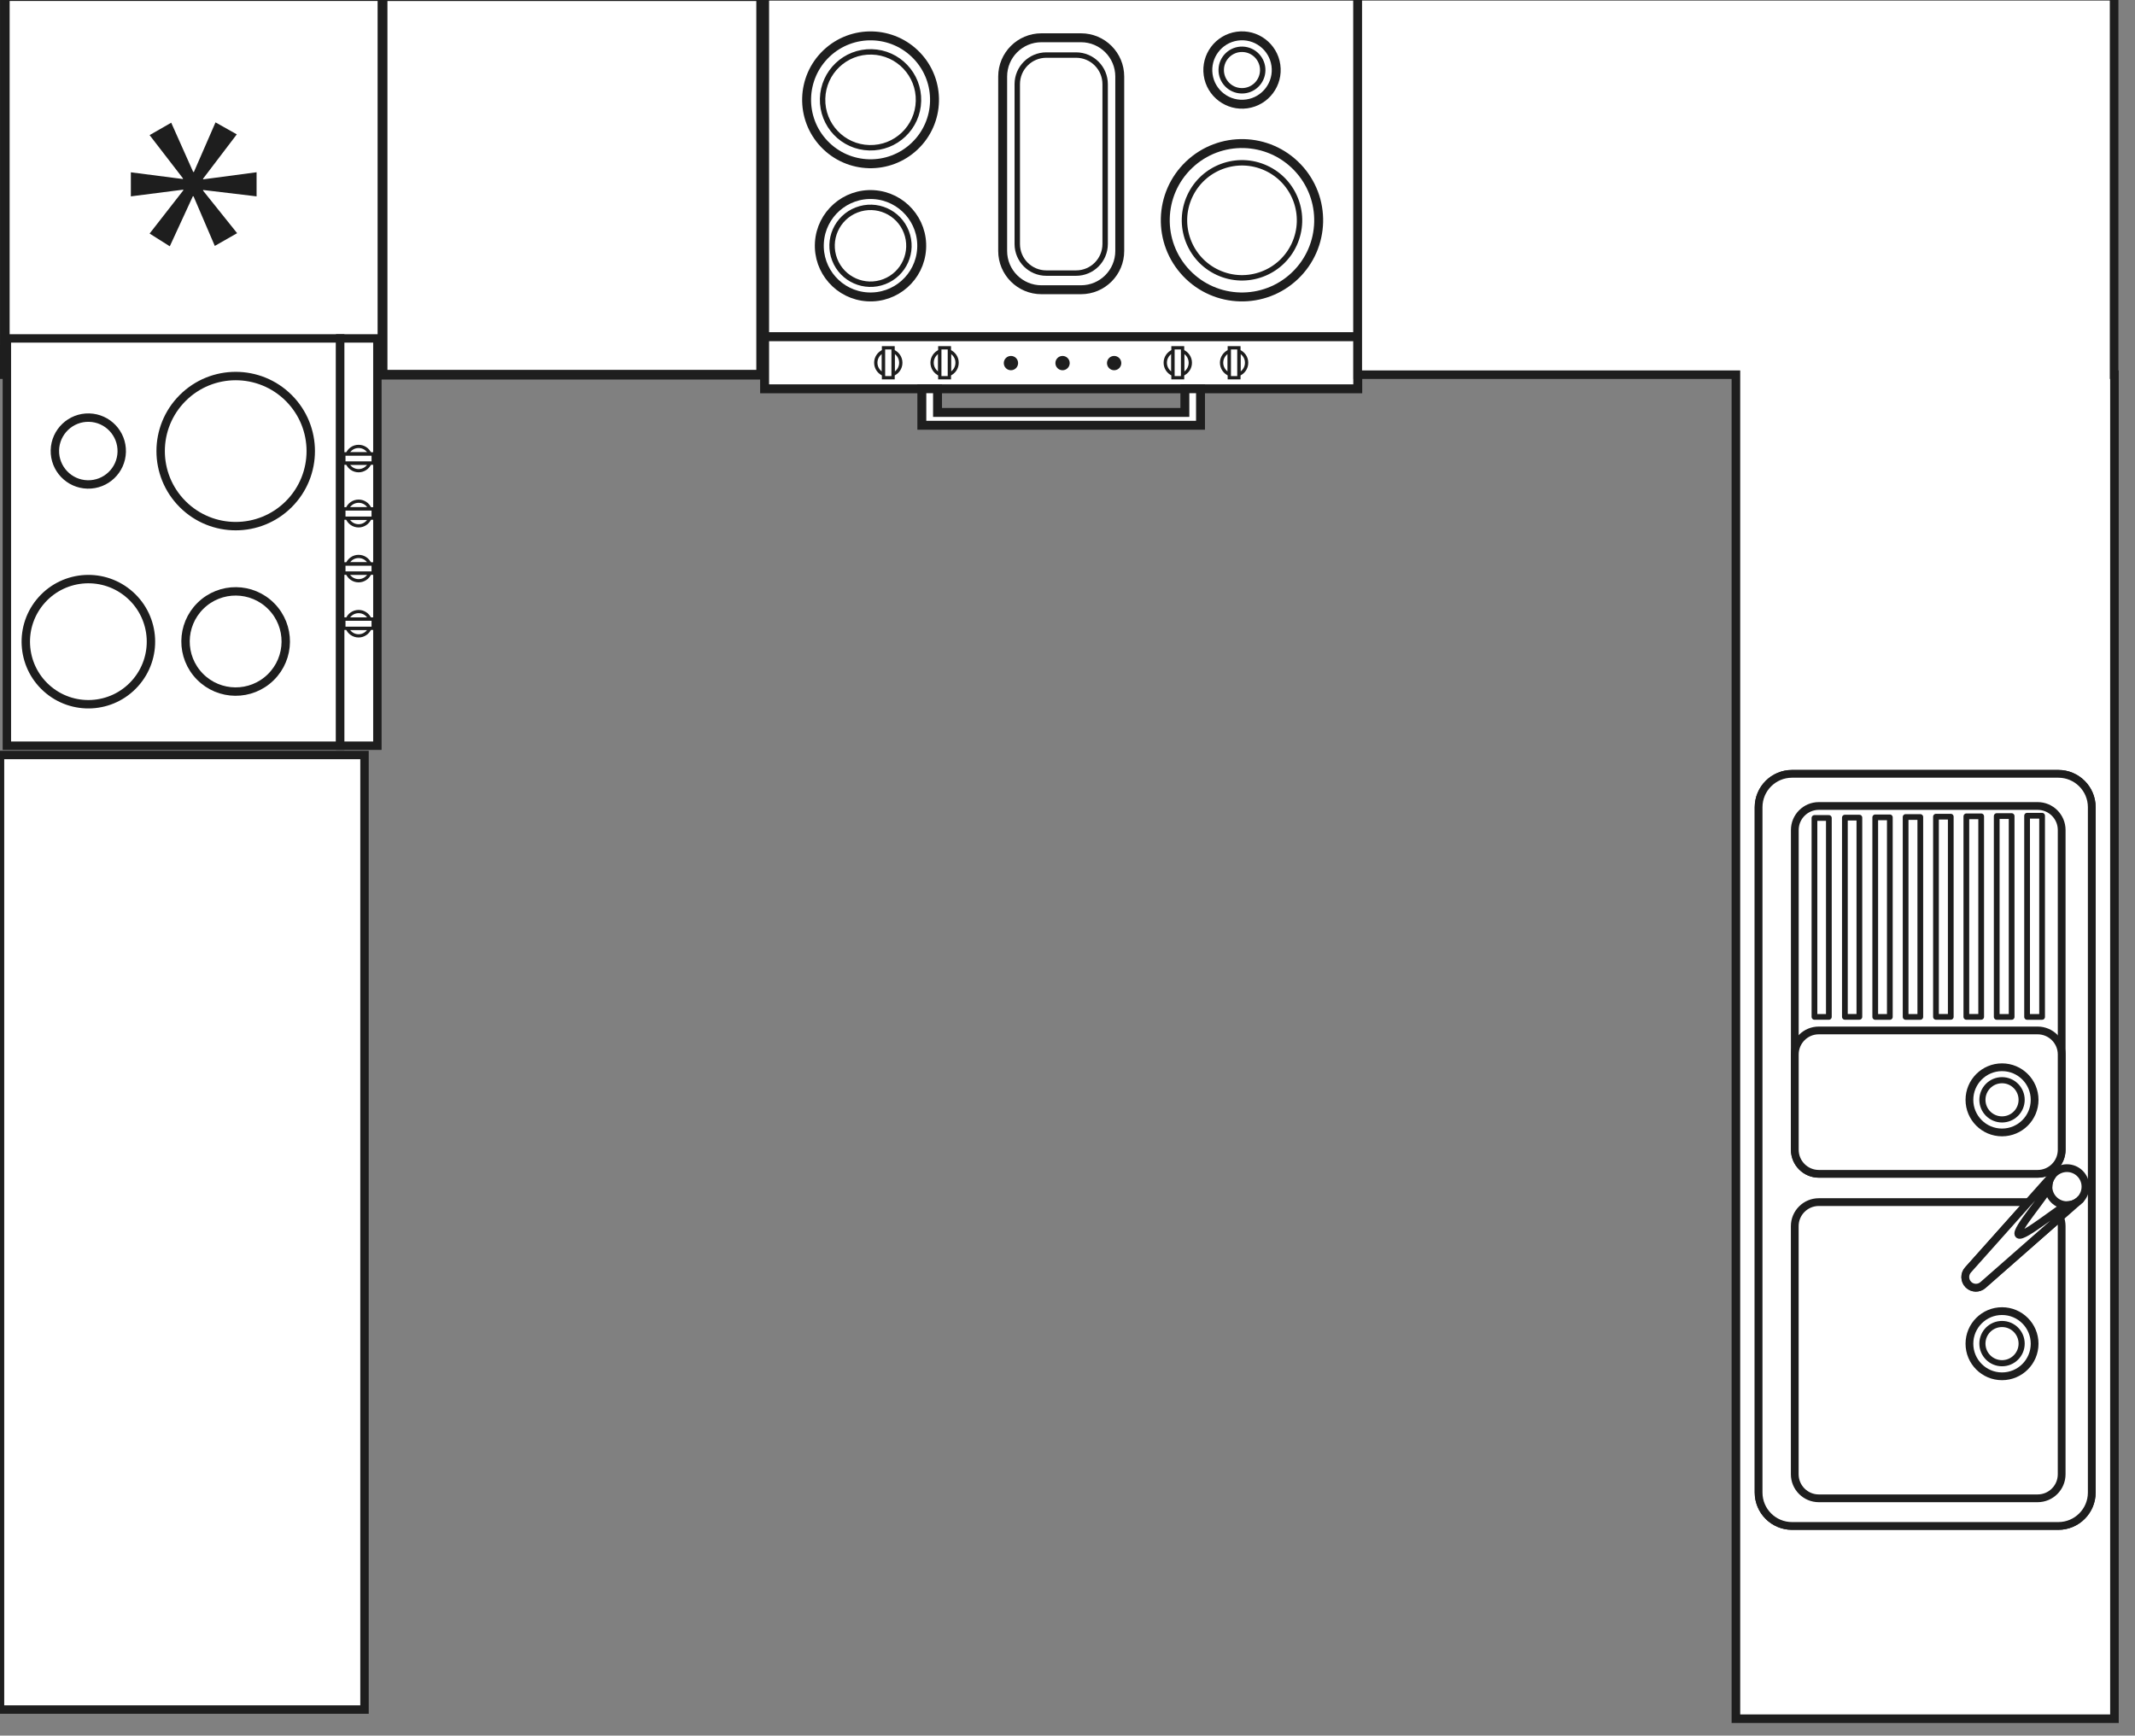 <svg width="123" height="100" viewBox="0 0 123 100" fill="none" xmlns="http://www.w3.org/2000/svg">
<rect x="0" y="0" width="123" height="100" fill="#808080" stroke="none"/>
<g clip-path="url(#clip0_1069_264)">
<g clip-path="url(#clip1_1069_264)">
<path d="M78.222 -0.223H44.05V19.402H78.222V-0.223Z" fill="white" stroke="#1E1E1E" stroke-width="0.514" stroke-miterlimit="10"/>
<path d="M78.222 19.402H44.05V22.402H78.222V19.402Z" fill="white" stroke="#1E1E1E" stroke-width="0.514" stroke-miterlimit="10"/>
<path d="M71.83 5.986C72.908 5.834 73.658 4.837 73.506 3.759C73.353 2.681 72.356 1.931 71.278 2.083C70.201 2.236 69.451 3.233 69.603 4.311C69.755 5.388 70.753 6.138 71.83 5.986Z" fill="white" stroke="#1E1E1E" stroke-width="0.514" stroke-miterlimit="10"/>
<path d="M52.694 8.42C54.169 7.018 54.227 4.685 52.824 3.211C51.421 1.737 49.089 1.679 47.614 3.081C46.14 4.484 46.082 6.816 47.485 8.291C48.887 9.765 51.22 9.823 52.694 8.42Z" fill="white" stroke="#1E1E1E" stroke-width="0.514" stroke-miterlimit="10"/>
<path d="M74.598 15.892C76.366 14.21 76.435 11.413 74.753 9.645C73.071 7.877 70.274 7.807 68.506 9.489C66.738 11.171 66.668 13.969 68.35 15.737C70.032 17.505 72.829 17.574 74.598 15.892Z" fill="white" stroke="#1E1E1E" stroke-width="0.514" stroke-miterlimit="10"/>
<path d="M53.096 14.342C53.197 12.715 51.96 11.315 50.334 11.214C48.708 11.114 47.307 12.351 47.207 13.977C47.106 15.603 48.343 17.003 49.969 17.104C51.596 17.205 52.996 15.968 53.096 14.342Z" fill="white" stroke="#1E1E1E" stroke-width="0.514" stroke-miterlimit="10"/>
<path d="M62.277 16.694H59.998C58.764 16.694 57.765 15.694 57.765 14.461V4.408C57.765 3.175 58.764 2.176 59.998 2.176H62.277C63.511 2.176 64.51 3.175 64.51 4.408V14.461C64.51 15.694 63.511 16.694 62.277 16.694Z" fill="white" stroke="#1E1E1E" stroke-width="0.514" stroke-miterlimit="10"/>
<path d="M70.356 4.006C70.372 3.345 70.921 2.824 71.581 2.84C72.242 2.857 72.763 3.405 72.747 4.066C72.73 4.726 72.182 5.248 71.521 5.231C70.861 5.215 70.34 4.666 70.356 4.006Z" fill="white" stroke="#1E1E1E" stroke-width="0.312" stroke-miterlimit="10"/>
<path d="M47.391 5.683C47.429 4.157 48.695 2.951 50.221 2.989C51.747 3.027 52.953 4.294 52.915 5.82C52.877 7.345 51.61 8.552 50.084 8.513C48.559 8.478 47.352 7.209 47.391 5.683Z" fill="white" stroke="#1E1E1E" stroke-width="0.312" stroke-miterlimit="10"/>
<path d="M74.564 14.078C75.328 12.415 74.6 10.447 72.937 9.683C71.274 8.919 69.307 9.647 68.542 11.31C67.778 12.972 68.506 14.94 70.169 15.704C71.832 16.469 73.799 15.741 74.564 14.078Z" fill="white" stroke="#1E1E1E" stroke-width="0.312" stroke-miterlimit="10"/>
<path d="M50.948 16.227C52.088 15.786 52.656 14.505 52.215 13.364C51.775 12.224 50.493 11.656 49.353 12.097C48.212 12.537 47.645 13.819 48.086 14.959C48.526 16.1 49.808 16.667 50.948 16.227Z" fill="white" stroke="#1E1E1E" stroke-width="0.312" stroke-miterlimit="10"/>
<path d="M61.993 15.735H60.282C59.356 15.735 58.606 14.985 58.606 14.059V4.848C58.606 3.922 59.356 3.172 60.282 3.172H61.993C62.918 3.172 63.669 3.922 63.669 4.848V14.062C63.666 14.988 62.918 15.735 61.993 15.735Z" fill="white" stroke="#1E1E1E" stroke-width="0.312" stroke-miterlimit="10"/>
<path d="M50.9 20.234C50.638 20.344 50.455 20.6 50.455 20.9C50.455 21.201 50.641 21.46 50.9 21.566V20.234Z" fill="white" stroke="#1E1E1E" stroke-width="0.19" stroke-miterlimit="10"/>
<path d="M51.451 20.234V21.569C51.713 21.46 51.896 21.203 51.896 20.903C51.896 20.6 51.713 20.344 51.451 20.234Z" fill="white" stroke="#1E1E1E" stroke-width="0.19" stroke-miterlimit="10"/>
<path d="M51.451 20.039H50.9V21.764H51.451V20.039Z" fill="white" stroke="#1E1E1E" stroke-width="0.19" stroke-miterlimit="10"/>
<path d="M54.143 20.234C53.881 20.344 53.698 20.6 53.698 20.9C53.698 21.201 53.884 21.46 54.143 21.566V20.234Z" fill="white" stroke="#1E1E1E" stroke-width="0.19" stroke-miterlimit="10"/>
<path d="M54.694 20.234V21.569C54.956 21.46 55.139 21.203 55.139 20.903C55.142 20.6 54.956 20.344 54.694 20.234Z" fill="white" stroke="#1E1E1E" stroke-width="0.19" stroke-miterlimit="10"/>
<path d="M54.694 20.039H54.143V21.764H54.694V20.039Z" fill="white" stroke="#1E1E1E" stroke-width="0.19" stroke-miterlimit="10"/>
<path d="M67.577 20.234C67.315 20.344 67.132 20.6 67.132 20.9C67.132 21.201 67.317 21.46 67.577 21.566V20.234Z" fill="white" stroke="#1E1E1E" stroke-width="0.19" stroke-miterlimit="10"/>
<path d="M68.131 20.234V21.569C68.393 21.46 68.576 21.203 68.576 20.903C68.576 20.6 68.393 20.344 68.131 20.234Z" fill="white" stroke="#1E1E1E" stroke-width="0.19" stroke-miterlimit="10"/>
<path d="M68.129 20.039H67.577V21.764H68.129V20.039Z" fill="white" stroke="#1E1E1E" stroke-width="0.19" stroke-miterlimit="10"/>
<path d="M70.822 20.234C70.56 20.344 70.377 20.6 70.377 20.9C70.377 21.201 70.563 21.46 70.822 21.566V20.234Z" fill="white" stroke="#1E1E1E" stroke-width="0.19" stroke-miterlimit="10"/>
<path d="M71.374 20.234V21.569C71.636 21.46 71.818 21.203 71.818 20.903C71.821 20.6 71.636 20.344 71.374 20.234Z" fill="white" stroke="#1E1E1E" stroke-width="0.19" stroke-miterlimit="10"/>
<path d="M71.374 20.039H70.822V21.764H71.374V20.039Z" fill="white" stroke="#1E1E1E" stroke-width="0.19" stroke-miterlimit="10"/>
<path d="M58.654 20.92C58.654 21.146 58.471 21.332 58.242 21.332C58.013 21.332 57.83 21.149 57.83 20.92C57.83 20.693 58.013 20.508 58.242 20.508C58.471 20.508 58.654 20.691 58.654 20.92Z" fill="#1E1E1E"/>
<path d="M61.627 20.92C61.627 21.146 61.444 21.332 61.215 21.332C60.988 21.332 60.803 21.149 60.803 20.92C60.803 20.693 60.986 20.508 61.215 20.508C61.441 20.508 61.627 20.691 61.627 20.92Z" fill="#1E1E1E"/>
<path d="M64.599 20.92C64.599 21.146 64.416 21.332 64.187 21.332C63.961 21.332 63.775 21.149 63.775 20.92C63.775 20.693 63.958 20.508 64.187 20.508C64.414 20.508 64.599 20.691 64.599 20.92Z" fill="#1E1E1E"/>
<path d="M69.163 24.503H53.108V22.398H54.012V23.763H68.262V22.398H69.163V24.503Z" fill="white" stroke="#1E1E1E" stroke-width="0.514" stroke-miterlimit="10"/>
<path d="M22.045 -0.223H0.278V21.544H22.045V-0.223Z" fill="white" stroke="#1E1E1E" stroke-width="0.555" stroke-miterlimit="10" stroke-linecap="round"/>
<path d="M22.045 20.16H0.278V21.544H22.045V20.16Z" fill="white" stroke="#1E1E1E" stroke-width="0.555" stroke-miterlimit="10"/>
<path d="M13.642 7.741L11.701 10.293V10.334L14.782 9.925V11.314L11.701 10.946V10.987L13.661 13.435L12.375 14.169L11.15 11.311H11.109L9.782 14.191L8.619 13.457L10.56 10.967V10.927L7.539 11.314V9.928L10.538 10.315V10.274L8.619 7.785L9.864 7.07L11.13 9.908H11.171L12.416 7.051L13.642 7.741Z" fill="#1E1E1E"/>
<path d="M43.85 -0.219H22.043V21.589H43.85V-0.219Z" fill="white" stroke="#1E1E1E" stroke-width="0.556" stroke-miterlimit="10" stroke-linecap="round"/>
<path d="M121.797 21.589V-0.219H78.222V21.589H100.008V99.028H121.816V21.589H121.797Z" fill="white" stroke="#1E1E1E" stroke-width="0.495" stroke-miterlimit="10" stroke-linecap="round"/>
<path d="M101.315 85.996V46.51C101.315 45.448 102.178 44.586 103.24 44.586H118.584C119.646 44.586 120.509 45.448 120.509 46.51V85.996C120.509 87.058 119.646 87.921 118.584 87.921H103.24C102.178 87.921 101.315 87.058 101.315 85.996Z" fill="white" stroke="#1E1E1E" stroke-width="0.447" stroke-miterlimit="10" stroke-linecap="square" stroke-linejoin="round"/>
<path d="M101.315 85.996V46.51C101.315 45.448 102.178 44.586 103.24 44.586H118.584C119.646 44.586 120.509 45.448 120.509 46.51V85.996C120.509 87.058 119.646 87.921 118.584 87.921H103.24C102.178 87.921 101.315 87.058 101.315 85.996Z" fill="white" stroke="#1E1E1E" stroke-width="0.447" stroke-miterlimit="10" stroke-linecap="square" stroke-linejoin="round"/>
<path d="M103.401 47.824V66.245C103.401 67.012 104.023 67.631 104.787 67.631H117.389C118.156 67.631 118.776 67.009 118.776 66.245V47.824C118.776 47.057 118.153 46.438 117.389 46.438H104.787C104.02 46.438 103.401 47.06 103.401 47.824Z" fill="white" stroke="#1E1E1E" stroke-width="0.447" stroke-miterlimit="10" stroke-linecap="square" stroke-linejoin="round"/>
<path d="M118.775 84.942V70.648C118.775 70.471 118.743 70.302 118.68 70.143L114.247 74.038C114.004 74.259 113.63 74.251 113.398 74.019C113.166 73.787 113.158 73.413 113.379 73.17L116.868 69.262H104.784C104.018 69.262 103.398 69.884 103.398 70.648V84.942C103.398 85.709 104.02 86.329 104.784 86.329H117.386C118.156 86.329 118.775 85.709 118.775 84.942Z" fill="white" stroke="#1E1E1E" stroke-width="0.447" stroke-miterlimit="10" stroke-linecap="square" stroke-linejoin="round"/>
<path d="M115.339 79.299C116.376 79.299 117.217 78.458 117.217 77.421C117.217 76.384 116.376 75.543 115.339 75.543C114.302 75.543 113.461 76.384 113.461 77.421C113.461 78.458 114.302 79.299 115.339 79.299Z" fill="white" stroke="#1E1E1E" stroke-width="0.447" stroke-miterlimit="10" stroke-linecap="square" stroke-linejoin="round"/>
<path d="M117.648 47H116.783V58.592H117.648V47Z" fill="white" stroke="#1E1E1E" stroke-width="0.33" stroke-miterlimit="10" stroke-linecap="square" stroke-linejoin="round"/>
<path d="M115.893 47.02H115.033V58.592H115.893V47.02Z" fill="white" stroke="#1E1E1E" stroke-width="0.33" stroke-miterlimit="10" stroke-linecap="square" stroke-linejoin="round"/>
<path d="M114.138 47.035H113.284V58.589H114.138V47.035Z" fill="white" stroke="#1E1E1E" stroke-width="0.33" stroke-miterlimit="10" stroke-linecap="square" stroke-linejoin="round"/>
<path d="M112.386 47.055H111.534V58.589H112.386V47.055Z" fill="white" stroke="#1E1E1E" stroke-width="0.33" stroke-miterlimit="10" stroke-linecap="square" stroke-linejoin="round"/>
<path d="M110.631 47.074H109.785V58.592H110.631V47.074Z" fill="white" stroke="#1E1E1E" stroke-width="0.33" stroke-miterlimit="10" stroke-linecap="square" stroke-linejoin="round"/>
<path d="M108.876 47.094H108.035V58.593H108.876V47.094Z" fill="white" stroke="#1E1E1E" stroke-width="0.33" stroke-miterlimit="10" stroke-linecap="square" stroke-linejoin="round"/>
<path d="M107.121 47.109H106.286V58.589H107.121V47.109Z" fill="white" stroke="#1E1E1E" stroke-width="0.33" stroke-miterlimit="10" stroke-linecap="square" stroke-linejoin="round"/>
<path d="M105.363 47.129H104.533V58.59H105.363V47.129Z" fill="white" stroke="#1E1E1E" stroke-width="0.33" stroke-miterlimit="10" stroke-linecap="square" stroke-linejoin="round"/>
<path d="M103.401 60.758V66.246C103.401 67.013 104.023 67.633 104.787 67.633H117.389C118.156 67.633 118.776 67.011 118.776 66.246V60.758C118.776 59.991 118.153 59.371 117.389 59.371H104.787C104.02 59.368 103.401 59.991 103.401 60.758Z" fill="white" stroke="#1E1E1E" stroke-width="0.447" stroke-miterlimit="10" stroke-linecap="square" stroke-linejoin="round"/>
<path d="M115.339 65.248C116.376 65.248 117.217 64.407 117.217 63.37C117.217 62.333 116.376 61.492 115.339 61.492C114.302 61.492 113.461 62.333 113.461 63.37C113.461 64.407 114.302 65.248 115.339 65.248Z" fill="white" stroke="#1E1E1E" stroke-width="0.447" stroke-miterlimit="10" stroke-linecap="square" stroke-linejoin="round"/>
<path d="M119.079 69.439C119.668 69.439 120.146 68.961 120.146 68.372C120.146 67.782 119.668 67.305 119.079 67.305C118.49 67.305 118.012 67.782 118.012 68.372C118.012 68.961 118.49 69.439 119.079 69.439Z" fill="white" stroke="#1E1E1E" stroke-width="0.447" stroke-miterlimit="10" stroke-linecap="square" stroke-linejoin="round"/>
<path d="M119.84 69.124L119.843 69.121L119.84 69.124Z" fill="white" stroke="#1E1E1E" stroke-width="0.447" stroke-miterlimit="10" stroke-linecap="round" stroke-linejoin="round"/>
<path d="M114.25 74.032L119.72 69.228C119.543 69.362 119.322 69.441 119.081 69.441C118.828 69.441 116.538 71.36 116.297 71.133C116.049 70.899 118.014 68.71 118.014 68.374C118.014 68.139 118.091 67.921 118.219 67.746L113.385 73.164C113.164 73.407 113.172 73.781 113.404 74.013C113.633 74.245 114.007 74.253 114.25 74.032Z" fill="white" stroke="#1E1E1E" stroke-width="0.447" stroke-miterlimit="10" stroke-linecap="round" stroke-linejoin="round"/>
<path d="M115.339 62.238C114.714 62.238 114.209 62.743 114.209 63.368C114.209 63.993 114.714 64.498 115.339 64.498C115.964 64.498 116.469 63.993 116.469 63.368C116.469 62.746 115.964 62.238 115.339 62.238Z" fill="white" stroke="#1E1E1E" stroke-width="0.353" stroke-miterlimit="10" stroke-linecap="square" stroke-linejoin="round"/>
<path d="M115.339 76.285C114.714 76.285 114.209 76.79 114.209 77.415C114.209 78.04 114.714 78.545 115.339 78.545C115.964 78.545 116.469 78.04 116.469 77.415C116.469 76.793 115.964 76.285 115.339 76.285Z" fill="white" stroke="#1E1E1E" stroke-width="0.353" stroke-miterlimit="10" stroke-linecap="square" stroke-linejoin="round"/>
<g clip-path="url(#clip2_1069_264)">
<path d="M0.396 19.499L0.396 42.965L19.599 42.965L19.599 19.499L0.396 19.499Z" fill="white" stroke="#1E1E1E" stroke-width="0.484" stroke-miterlimit="10"/>
<path d="M19.599 19.499L19.599 42.965L21.741 42.965L21.741 19.499L19.599 19.499Z" fill="white" stroke="#1E1E1E" stroke-width="0.484" stroke-miterlimit="10"/>
<path d="M20.007 36.201C20.114 36.458 20.365 36.637 20.659 36.637C20.953 36.637 21.206 36.455 21.311 36.201L20.007 36.201Z" stroke="#1E1E1E" stroke-width="0.186" stroke-miterlimit="10"/>
<path d="M20.007 35.672L21.313 35.672C21.206 35.416 20.955 35.236 20.662 35.236C20.365 35.236 20.114 35.416 20.007 35.672Z" stroke="#1E1E1E" stroke-width="0.186" stroke-miterlimit="10"/>
<path d="M19.811 35.664L19.811 36.203L21.498 36.203L21.498 35.664L19.811 35.664Z" stroke="#1E1E1E" stroke-width="0.186" stroke-miterlimit="10"/>
<path d="M20.007 33.026C20.114 33.282 20.365 33.461 20.659 33.461C20.953 33.461 21.206 33.282 21.311 33.026L20.007 33.026Z" stroke="#1E1E1E" stroke-width="0.186" stroke-miterlimit="10"/>
<path d="M20.007 32.496L21.313 32.496C21.206 32.24 20.955 32.061 20.662 32.061C20.365 32.058 20.114 32.24 20.007 32.496Z" stroke="#1E1E1E" stroke-width="0.186" stroke-miterlimit="10"/>
<path d="M19.811 32.488L19.811 33.027L21.498 33.027L21.498 32.488L19.811 32.488Z" stroke="#1E1E1E" stroke-width="0.186" stroke-miterlimit="10"/>
<path d="M20.007 29.861C20.114 30.118 20.365 30.297 20.659 30.297C20.953 30.297 21.206 30.115 21.311 29.861L20.007 29.861Z" stroke="#1E1E1E" stroke-width="0.186" stroke-miterlimit="10"/>
<path d="M20.007 29.312L21.313 29.312C21.206 29.056 20.955 28.877 20.662 28.877C20.365 28.877 20.114 29.056 20.007 29.312Z" stroke="#1E1E1E" stroke-width="0.186" stroke-miterlimit="10"/>
<path d="M19.811 29.316L19.811 29.855L21.498 29.855L21.498 29.316L19.811 29.316Z" stroke="#1E1E1E" stroke-width="0.186" stroke-miterlimit="10"/>
<path d="M20.008 26.686C20.115 26.942 20.366 27.121 20.66 27.121C20.953 27.121 21.207 26.939 21.311 26.686L20.008 26.686Z" stroke="#1E1E1E" stroke-width="0.186" stroke-miterlimit="10"/>
<path d="M20.008 26.156L21.314 26.156C21.207 25.9 20.956 25.721 20.662 25.721C20.366 25.718 20.115 25.9 20.008 26.156Z" stroke="#1E1E1E" stroke-width="0.186" stroke-miterlimit="10"/>
<path d="M19.811 26.148L19.811 26.688L21.499 26.688L21.499 26.148L19.811 26.148Z" stroke="#1E1E1E" stroke-width="0.186" stroke-miterlimit="10"/>
<path d="M5.04 27.913C3.977 27.887 3.136 27.003 3.162 25.94C3.189 24.877 4.073 24.035 5.136 24.062C6.199 24.089 7.04 24.973 7.013 26.036C6.987 27.099 6.103 27.94 5.04 27.913Z" fill="white" stroke="#1E1E1E" stroke-width="0.484" stroke-miterlimit="10"/>
<path d="M7.501 34.289C6.019 32.958 3.74 33.081 2.409 34.562C1.079 36.043 1.201 38.323 2.682 39.653C4.163 40.984 6.443 40.862 7.773 39.38C9.104 37.899 8.982 35.62 7.501 34.289Z" fill="white" stroke="#1E1E1E" stroke-width="0.484" stroke-miterlimit="10"/>
<path d="M16.637 22.933C14.948 21.244 12.21 21.244 10.522 22.933C8.833 24.622 8.833 27.359 10.522 29.048C12.21 30.737 14.948 30.737 16.637 29.048C18.325 27.359 18.325 24.622 16.637 22.933Z" fill="white" stroke="#1E1E1E" stroke-width="0.484" stroke-miterlimit="10"/>
<path d="M15.634 34.936C14.517 33.799 12.689 33.783 11.552 34.901C10.415 36.019 10.399 37.847 11.517 38.984C12.635 40.121 14.463 40.137 15.6 39.019C16.737 37.901 16.752 36.073 15.634 34.936Z" fill="white" stroke="#1E1E1E" stroke-width="0.484" stroke-miterlimit="10"/>
<path d="M-2.40413e-06 43.5L0 98.5L21 98.5L21 43.5L-2.40413e-06 43.5Z" fill="white" stroke="#1E1E1E" stroke-width="0.486" stroke-miterlimit="10" stroke-linecap="square"/>
</g>
</g>
</g>
<defs>
<clipPath id="clip0_1069_264">
<rect width="123" height="100" fill="white"/>
</clipPath>
<clipPath id="clip1_1069_264">
<rect width="122.064" height="99.773" fill="white" transform="translate(0 -0.5)"/>
</clipPath>
<clipPath id="clip2_1069_264">
<rect width="128.555" height="52" fill="white" transform="translate(0 99.055) rotate(-90)"/>
</clipPath>
</defs>
</svg>
